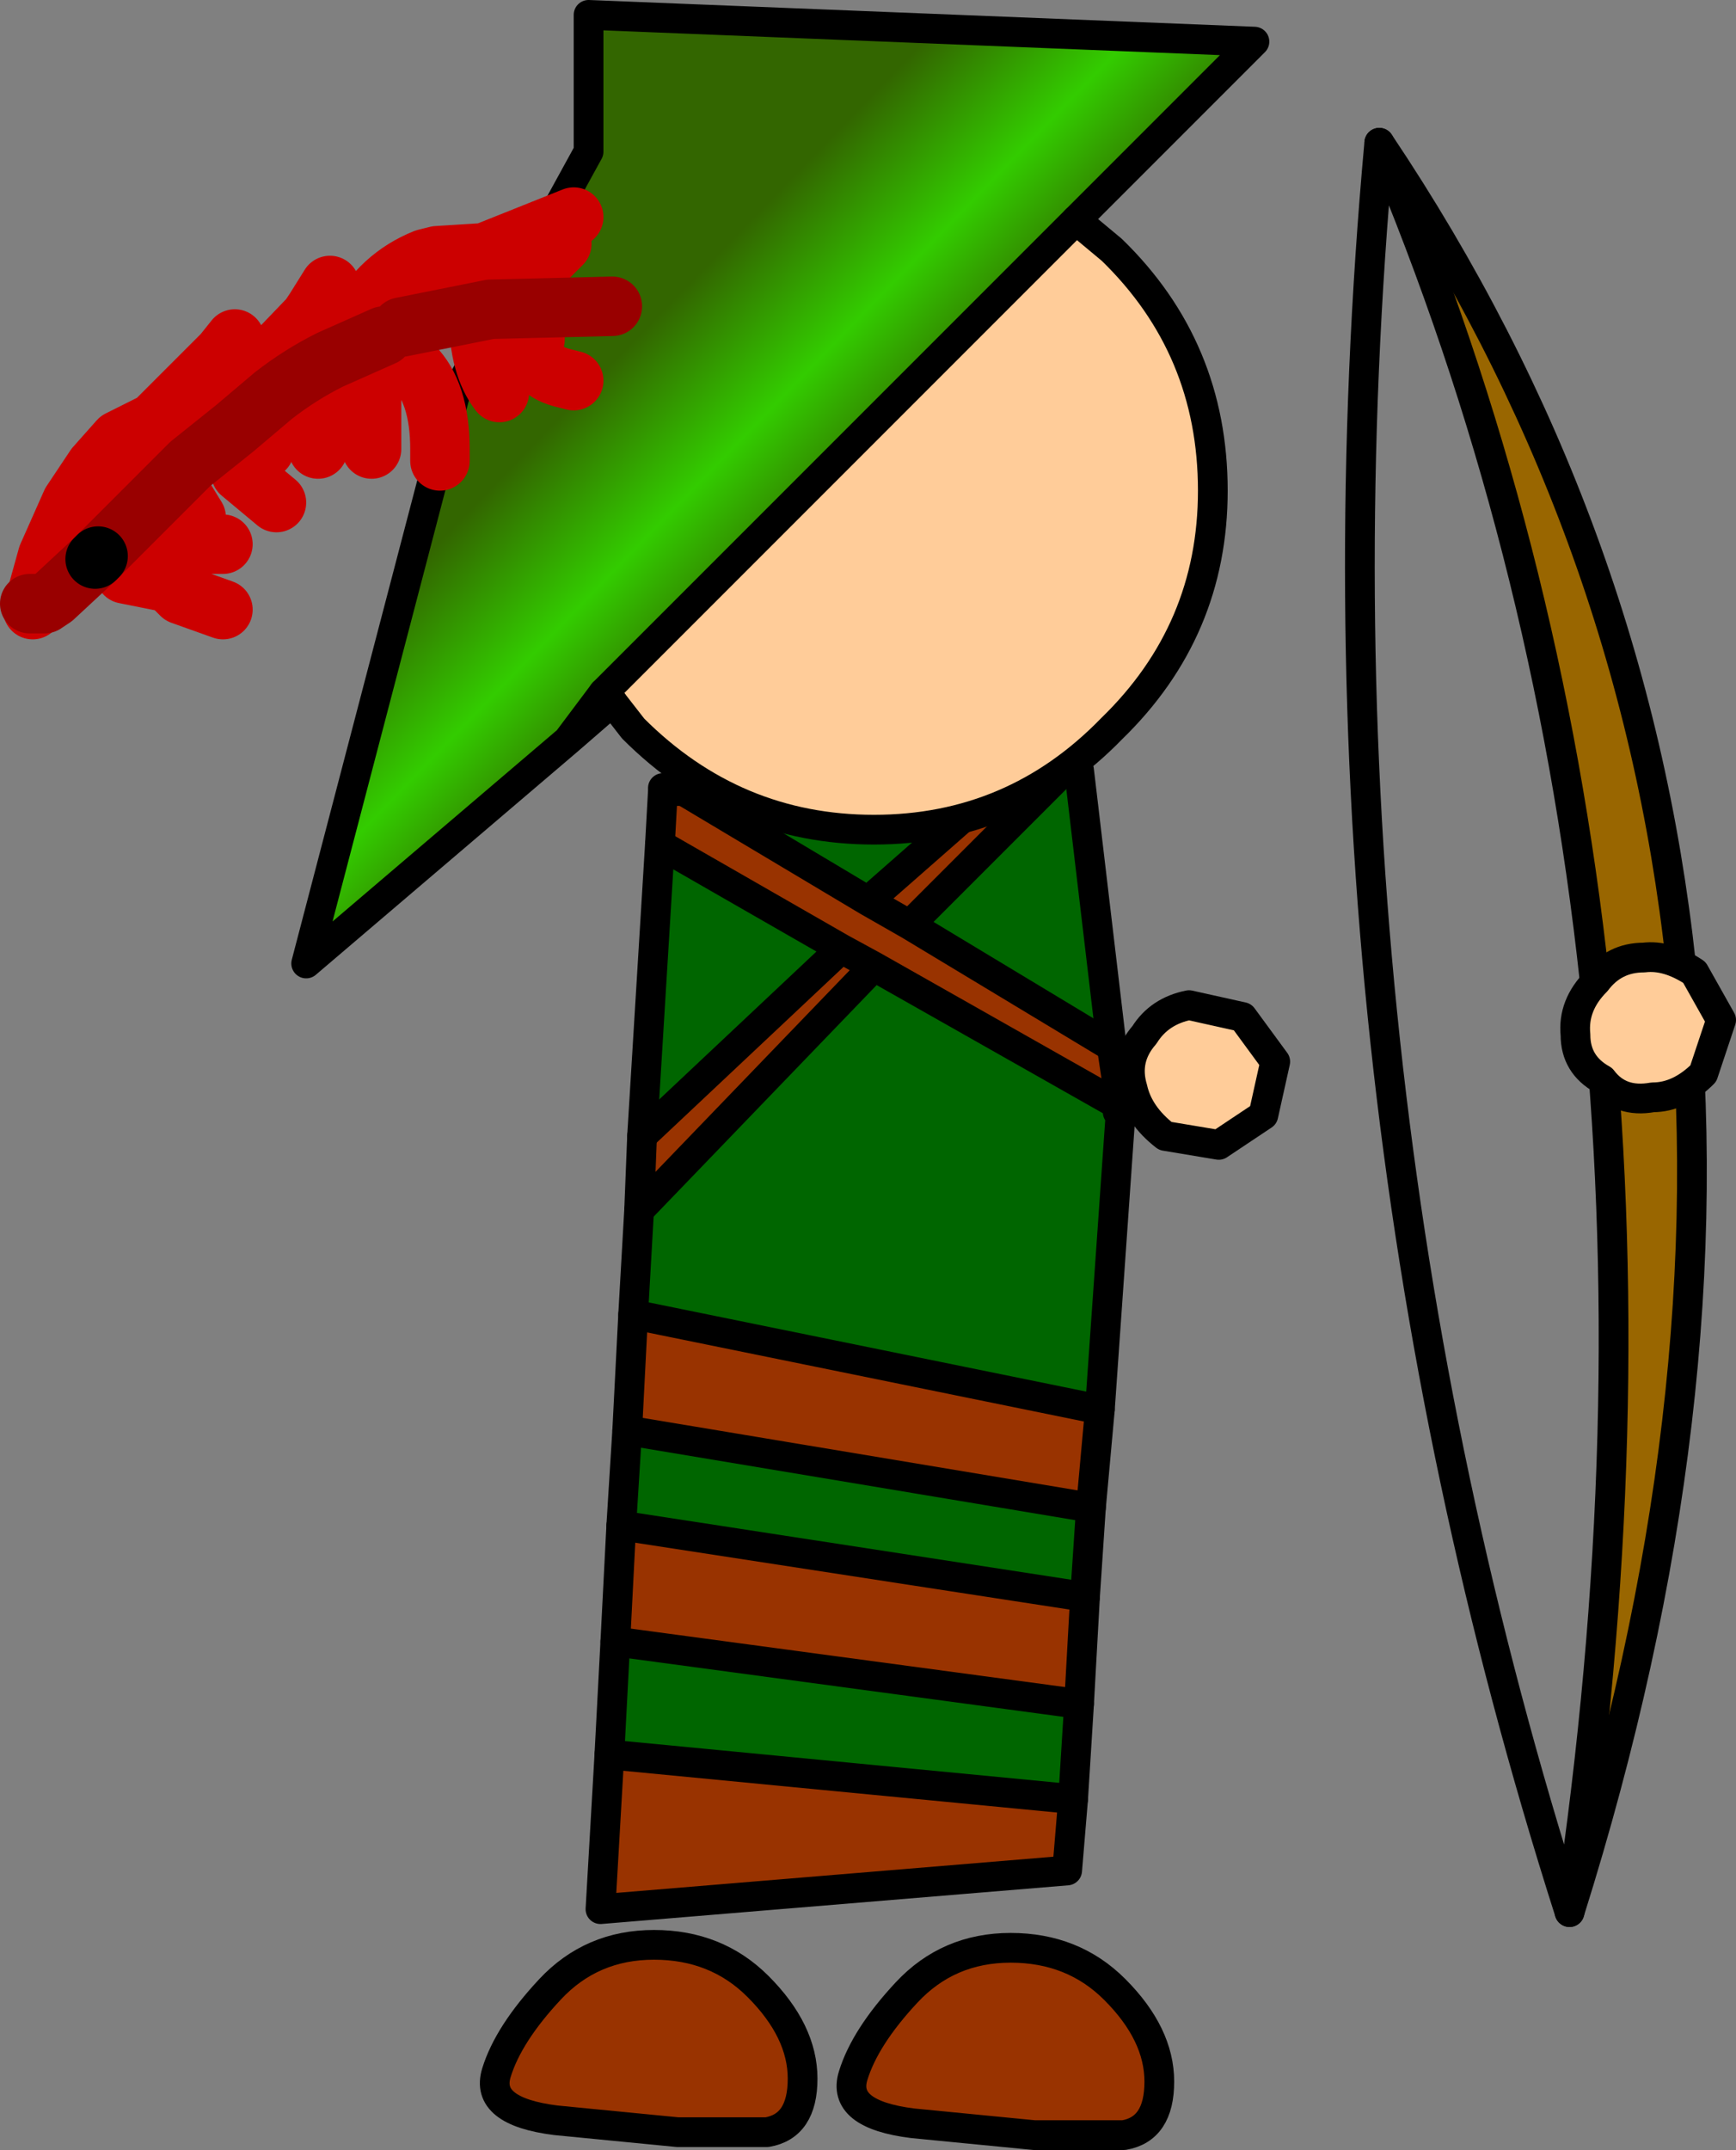 <?xml version="1.0" encoding="UTF-8" standalone="no"?>
<svg xmlns:xlink="http://www.w3.org/1999/xlink" height="36.15px" width="29.2px" xmlns="http://www.w3.org/2000/svg">
  <rect width="100%" height="100%" fill="#808080" stroke="none"/>
  <g transform="matrix(1.0, 0.0, 0.0, 1.0, 0.5, 0.25)">
    <path d="M20.75 18.5 L20.0 19.0 19.1 18.85 Q18.65 18.5 18.55 18.05 18.4 17.55 18.75 17.15 19.0 16.75 19.5 16.65 L20.4 16.85 20.95 17.6 20.75 18.5" fill="#ffcc99" fill-rule="evenodd" stroke="none"/>
    <path d="M20.75 18.5 L20.0 19.0 19.1 18.85 Q18.65 18.5 18.55 18.05 18.4 17.55 18.75 17.15 19.0 16.75 19.5 16.65 L20.4 16.85 20.95 17.6 20.75 18.5 Z" fill="none" stroke="#000000" stroke-linecap="round" stroke-linejoin="round" stroke-width="0.5"/>
    <path d="M12.25 33.15 Q13.0 33.9 13.0 34.7 13.0 35.5 12.4 35.6 L10.9 35.6 8.85 35.4 Q7.65 35.25 7.85 34.6 8.05 33.95 8.75 33.2 9.45 32.45 10.5 32.45 11.55 32.45 12.25 33.15" fill="#993300" fill-rule="evenodd" stroke="none"/>
    <path d="M12.25 33.15 Q13.0 33.9 13.0 34.7 13.0 35.5 12.4 35.6 L10.9 35.6 8.85 35.4 Q7.65 35.25 7.85 34.6 8.05 33.95 8.75 33.2 9.45 32.45 10.5 32.45 11.55 32.45 12.25 33.15 Z" fill="none" stroke="#000000" stroke-linecap="round" stroke-linejoin="round" stroke-width="0.5"/>
    <path d="M18.25 33.2 Q19.0 33.95 19.0 34.75 19.0 35.55 18.4 35.65 L16.9 35.65 14.85 35.45 Q13.65 35.3 13.85 34.65 14.05 34.0 14.75 33.25 15.45 32.5 16.5 32.5 17.55 32.5 18.25 33.2" fill="#993300" fill-rule="evenodd" stroke="none"/>
    <path d="M18.25 33.2 Q19.0 33.95 19.0 34.75 19.0 35.55 18.4 35.65 L16.9 35.65 14.85 35.45 Q13.65 35.3 13.85 34.65 14.05 34.0 14.75 33.25 15.45 32.5 16.5 32.5 17.55 32.5 18.25 33.2 Z" fill="none" stroke="#000000" stroke-linecap="round" stroke-linejoin="round" stroke-width="0.5"/>
    <path d="M10.7 13.05 L10.65 13.05 10.65 13.0 10.7 13.05" fill="url(#gradient0)" fill-rule="evenodd" stroke="none"/>
    <path d="M10.65 13.05 L10.7 13.05 11.0 13.05 14.1 14.9 14.8 15.3 14.1 14.9 16.55 12.75 17.35 12.75 14.8 15.3 18.2 17.35 18.35 18.35 14.2 16.0 13.65 15.7 14.2 16.0 10.25 20.1 10.3 18.85 13.65 15.7 10.6 13.95 10.65 13.05 M17.55 30.0 L17.45 31.2 9.6 31.85 9.75 29.25 17.55 30.0 M9.85 27.35 L9.95 25.4 17.75 26.6 17.65 28.4 9.85 27.35 M10.05 23.8 L10.15 21.85 18.0 23.45 17.85 25.1 10.05 23.8" fill="#993300" fill-rule="evenodd" stroke="none"/>
    <path d="M10.6 13.95 L13.65 15.7 10.3 18.85 10.6 13.95 M14.2 16.0 L18.35 18.35 18.35 18.4 18.3 18.45 18.35 18.45 18.0 23.45 10.15 21.85 10.25 20.1 14.2 16.0 M18.2 17.35 L14.8 15.3 17.35 12.75 17.65 12.7 18.2 17.35 M14.1 14.9 L11.0 13.05 16.55 12.75 14.1 14.9 M9.75 29.25 L9.85 27.35 17.65 28.4 17.55 30.0 9.75 29.25 M9.95 25.4 L10.05 23.8 17.85 25.1 17.75 26.6 9.95 25.4" fill="#006600" fill-rule="evenodd" stroke="none"/>
    <path d="M10.7 13.05 L10.65 13.05 10.6 13.95 10.3 18.85 10.25 20.1 10.15 21.85 10.05 23.8 9.95 25.4 9.85 27.35 9.75 29.25 9.6 31.85 17.45 31.2 17.55 30.0 17.65 28.4 17.75 26.6 17.85 25.1 18.0 23.45 18.35 18.45 18.3 18.45 18.35 18.4 18.35 18.35 18.2 17.35 17.65 12.7 17.35 12.75 16.55 12.75 11.0 13.05 10.7 13.05 10.65 13.0 10.65 13.05 M18.35 18.4 L18.35 18.45" fill="none" stroke="#000000" stroke-linecap="round" stroke-linejoin="round" stroke-width="0.5"/>
    <path d="M10.6 13.95 L13.65 15.7 14.2 16.0 18.35 18.35 M18.2 17.35 L14.8 15.3 14.1 14.9 11.0 13.05 M16.55 12.75 L14.1 14.9 M17.35 12.75 L14.8 15.3 M17.55 30.0 L9.75 29.25 M18.0 23.45 L10.15 21.85 M10.05 23.8 L17.85 25.1 M9.85 27.35 L17.65 28.4 M17.75 26.6 L9.95 25.4 M10.25 20.1 L14.2 16.0 M10.3 18.85 L13.65 15.7" fill="none" stroke="#000000" stroke-linecap="round" stroke-linejoin="round" stroke-width="0.5"/>
    <path d="M17.6 3.45 L18.2 3.95 Q19.9 5.6 19.9 8.0 19.9 10.35 18.2 12.0 16.55 13.7 14.2 13.7 11.85 13.7 10.15 12.0 L9.8 11.55 9.65 11.4 17.6 3.45" fill="#ffcc99" fill-rule="evenodd" stroke="none"/>
    <path d="M9.05 12.2 L4.65 15.95 7.15 6.4 9.4 2.3 9.4 0.0 20.6 0.45 17.6 3.45 9.65 11.4 9.05 12.2" fill="url(#gradient1)" fill-rule="evenodd" stroke="none"/>
    <path d="M9.05 12.2 L4.65 15.95 7.15 6.4 9.4 2.3 9.4 0.0 20.6 0.45 17.6 3.45 9.65 11.4 9.05 12.2 9.8 11.55" fill="none" stroke="#000000" stroke-linecap="round" stroke-linejoin="round" stroke-width="0.5"/>
    <path d="M17.6 3.45 L18.2 3.95 Q19.9 5.6 19.9 8.0 19.9 10.35 18.2 12.0 16.55 13.7 14.2 13.7 11.85 13.7 10.15 12.0 L9.8 11.55 9.65 11.4" fill="none" stroke="#000000" stroke-linecap="round" stroke-linejoin="round" stroke-width="0.5"/>
    <path d="M4.85 7.3 L4.85 7.05 4.85 5.9 5.3 5.7 5.5 5.15 Q5.9 4.4 6.65 4.1 L6.85 4.05 7.65 4.0 9.15 3.4 M3.45 6.4 L4.65 5.15 4.7 5.1 4.8 4.95 5.05 4.55 M6.85 4.05 L6.0 5.4 5.75 5.5 M0.05 10.0 L0.3 9.1 0.7 8.2 1.1 7.6 1.5 7.15 2.1 6.85 3.25 5.7 3.45 5.45 M2.0 7.0 L1.65 7.6 1.4 8.2 1.85 8.25 1.95 8.25 2.4 8.35 2.8 8.45 2.4 7.8 2.35 7.6 2.0 7.0 M1.6 9.4 L2.35 9.55 2.5 9.7 2.55 9.75 3.25 10.0 M5.75 5.9 L5.75 7.05 5.75 7.3 M6.45 5.9 Q6.9 6.35 6.9 7.3 L6.9 7.5 M3.0 6.85 L3.25 7.05 3.55 7.6 3.55 7.7 4.15 8.2 M3.95 6.5 L3.95 7.05 3.95 7.3 M1.85 8.25 Q2.3 8.75 3.0 8.9 L3.25 8.9 M8.05 4.55 L8.5 4.35 8.7 4.1 8.95 3.85 M8.5 5.45 Q8.4 5.95 8.95 6.1 L9.15 6.15 M7.55 5.05 Q7.55 5.9 7.9 6.35 M6.9 4.8 Q7.15 4.3 7.55 4.05 L7.65 4.0" fill="none" stroke="#cc0000" stroke-linecap="round" stroke-linejoin="round" stroke-width="1.0"/>
    <path d="M5.95 5.4 L5.05 5.8 Q4.55 6.05 4.1 6.4 L3.45 6.95 2.7 7.55 2.6 7.65 2.15 8.1 2.0 8.25 1.15 9.1 M1.1 9.15 L0.4 9.8 0.25 9.9 0.0 9.9 M9.8 4.9 L7.75 4.95 6.25 5.25" fill="none" stroke="#990000" stroke-linecap="round" stroke-linejoin="round" stroke-width="1.0"/>
    <path d="M1.15 9.1 L1.1 9.15" fill="none" stroke="#000000" stroke-linecap="round" stroke-linejoin="round" stroke-width="1.0"/>
    <path d="M25.9 31.9 Q28.35 15.5 22.7 2.15 31.25 14.9 25.9 31.9" fill="#996600" fill-rule="evenodd" stroke="none"/>
    <path d="M22.7 2.15 Q31.25 14.9 25.9 31.9" fill="none" stroke="#000000" stroke-linecap="round" stroke-linejoin="round" stroke-width="0.5"/>
    <path d="M22.7 2.15 Q21.3 17.5 25.9 31.9 28.35 15.5 22.7 2.15 Z" fill="none" stroke="#000000" stroke-linecap="round" stroke-linejoin="round" stroke-width="0.5"/>
    <path d="M28.0 16.1 L28.45 16.9 28.15 17.8 Q27.75 18.2 27.3 18.2 26.75 18.3 26.45 17.9 26.0 17.65 26.0 17.15 25.95 16.65 26.35 16.25 26.65 15.85 27.15 15.85 27.55 15.8 28.0 16.1" fill="#ffcc99" fill-rule="evenodd" stroke="none"/>
    <path d="M28.0 16.1 L28.45 16.9 28.15 17.8 Q27.75 18.2 27.3 18.2 26.75 18.3 26.45 17.9 26.0 17.65 26.0 17.15 25.95 16.65 26.35 16.25 26.65 15.85 27.15 15.85 27.55 15.8 28.0 16.1 Z" fill="none" stroke="#000000" stroke-linecap="round" stroke-linejoin="round" stroke-width="0.5"/>
  </g>
  <defs>
    <linearGradient gradientTransform="matrix(-0.007, 0.0, 0.0, 0.7, 13.1, 10.45)" gradientUnits="userSpaceOnUse" id="gradient0" spreadMethod="pad" x1="-819.2" x2="819.2">
      <stop offset="0.0" stop-color="#ffffff"/>
      <stop offset="0.039" stop-color="#ffffff"/>
      <stop offset="0.114" stop-color="#cccccc"/>
      <stop offset="0.263" stop-color="#999999"/>
      <stop offset="0.471" stop-color="#666666"/>
      <stop offset="0.714" stop-color="#333333"/>
      <stop offset="1.0" stop-color="#000000"/>
    </linearGradient>
    <linearGradient gradientTransform="matrix(0.002, 0.002, -0.633, 0.653, 298.8, -288.95)" gradientUnits="userSpaceOnUse" id="gradient1" spreadMethod="pad" x1="-819.2" x2="819.2">
      <stop offset="0.0" stop-color="#336600"/>
      <stop offset="0.529" stop-color="#33cc00"/>
      <stop offset="1.0" stop-color="#336600"/>
    </linearGradient>
  </defs>
</svg>
